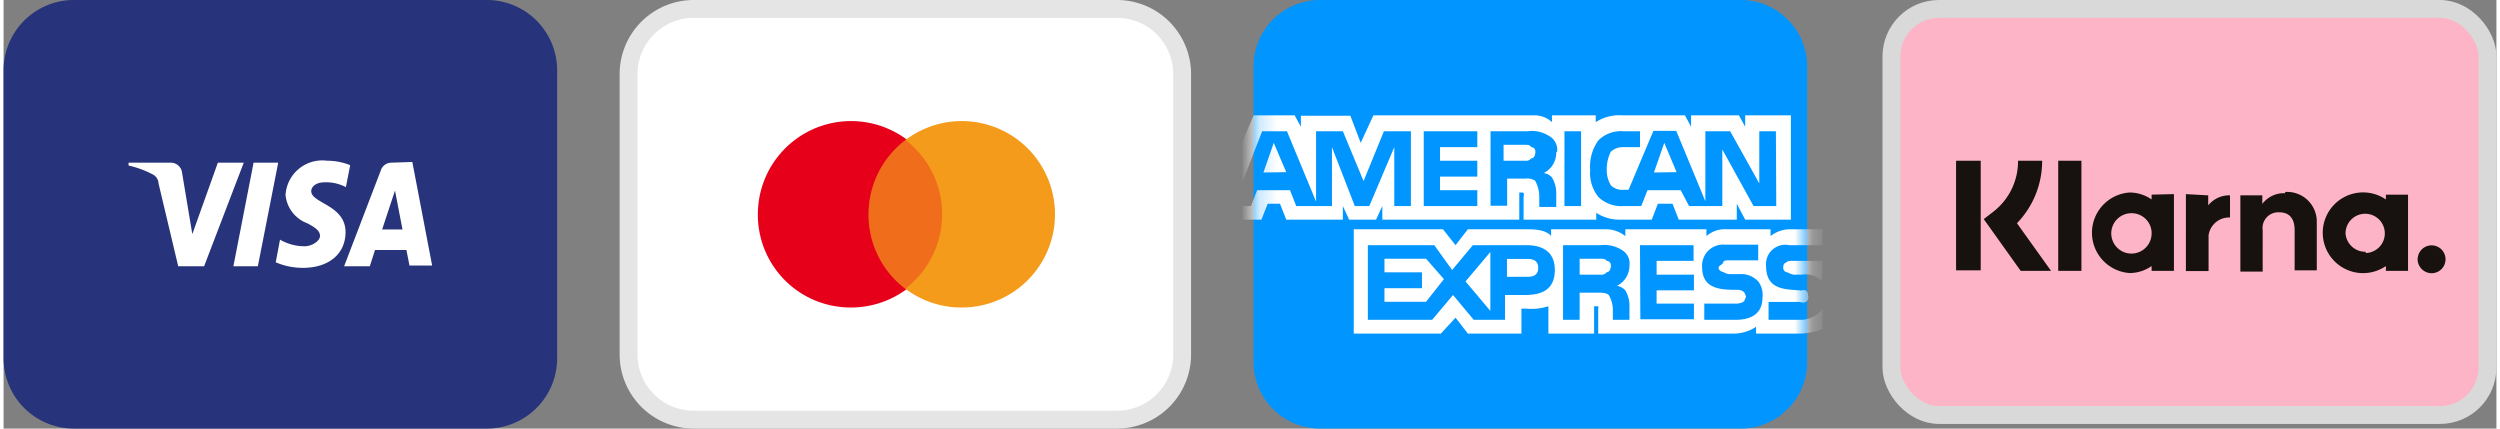 <svg id="Layer_1" data-name="Layer 1" xmlns="http://www.w3.org/2000/svg" xmlns:xlink="http://www.w3.org/1999/xlink" width="140px" viewBox="0 0 139.6 24"><rect x="0" y="0" width="139.6" height="24" fill="#808080" stroke="none"/><defs><style>.cls-1,.cls-4{fill:#fff;}.cls-2{fill:#0095ff;}.cls-3{mask:url(#mask);}.cls-4{stroke:#e5e5e5;}.cls-5,.cls-7{fill:#e7001a;}.cls-6{fill:#f49b1c;}.cls-10,.cls-7{fill-rule:evenodd;}.cls-7{isolation:isolate;opacity:0.3;}.cls-8{fill:#27337a;}.cls-9{fill:#feb4c7;stroke:#d9d9d9;}.cls-10{fill:#17120f;}</style><mask id="mask" x="68.81" y="-4" width="33.06" height="34" maskUnits="userSpaceOnUse"><g id="mask-2"><rect id="path-1" class="cls-1" x="70" y="-4" width="31" height="34" rx="8"/></g></mask></defs><g id="Page-1"><g id="amex"><path id="Shape" class="cls-2" d="M73.63,0H97.37A3.73,3.73,0,0,1,101,3.83V20.17A3.73,3.73,0,0,1,97.37,24H73.63A3.73,3.73,0,0,1,70,20.17V3.83A3.73,3.73,0,0,1,73.63,0Z"/><g id="Clipped"><g id="Group-Clipped"><g class="cls-3"><g id="Group"><g id="Shape-2" data-name="Shape"><path class="cls-1" d="M71.83,9.64,71.13,8l-.58,1.66Zm13.72-.77A.37.37,0,0,1,85.2,9H84V8.11H85.2c.12,0,.29,0,.35.13a.23.23,0,0,1,.23.25C85.78,8.71,85.71,8.85,85.55,8.87Zm8.14.77L93,8l-.58,1.66Zm-14.88,1.9h-.93V8.24l-1.4,3.3h-.81l-1.28-3.3v3.3h-2l-.35-.89H70.2l-.35.89h-1l1.63-4.19h1.39l1.63,3.94V7.35H75l1.16,2.79L77.3,7.35h1.51Zm3.72,0h-3V7.35h3v.89H80.44V9h2.09v.89H80.44v.76h2.09Zm4.42-3a1.27,1.27,0,0,1-.7,1.15.75.75,0,0,1,.46.25,1.68,1.68,0,0,1,.24.89v.76H86V11a1.83,1.83,0,0,0-.24-.89A.91.91,0,0,0,85.2,10h-1v1.52h-.93V7.35h2.09a1.72,1.72,0,0,1,1.16.25A.88.88,0,0,1,87,8.49Zm1.39,3h-.93V7.35h.93Zm10.93,0H98L96.25,8.37v3.17H94.39l-.47-.89H92.06l-.35.89h-1a1.84,1.84,0,0,1-1.4-.51,2.14,2.14,0,0,1-.46-1.52,2.48,2.48,0,0,1,.46-1.65,1.79,1.79,0,0,1,1.4-.51h.93v.89h-.93a1,1,0,0,0-.7.25,2.11,2.11,0,0,0-.23,1,1.61,1.61,0,0,0,.23.89.91.91,0,0,0,.7.25H91l1.39-3.3h1.28l1.63,3.94V7.35h1.39l1.63,2.92V7.35h.93Zm-30.46.76h1.63l.35-.89h.69l.35.89H75v-.76l.35.76h1.51l.35-.76v.76h7.67V10.78H85c.13,0,.16,0,.12.25V12.3h4.07v-.38a2.4,2.4,0,0,0,1.39.38H92.3l.34-.89h.82l.35.89h3.25v-.89l.47.89h2.56V6.46H97.53V7.1l-.35-.64H94.5V7.1l-.34-.64H90.67a2.45,2.45,0,0,0-1.51.38V6.46H86.71v.38a1.42,1.42,0,0,0-1-.38h-9L76,8l-.58-1.52H72.65V7.1l-.35-.64H70L68.81,9.25Zm33.06,2.31h-1.75a.43.43,0,0,0-.35.13c-.07,0-.11.11-.11.25a.25.25,0,0,0,.23.26,1.29,1.29,0,0,0,.35.13h.46a1.32,1.32,0,0,1,1,.25.64.64,0,0,1,.12.13Zm0,2.67a1.52,1.52,0,0,1-1.28.63H98.84v-1h1.75a.47.47,0,0,0,.35,0,.35.35,0,0,0,.11-.38c0-.06,0-.16-.11-.26a.27.27,0,0,0-.24,0c-.91-.08-2,0-2-1.39A1.08,1.08,0,0,1,100,13.73h1.86v-.89h-1.75a1.78,1.78,0,0,0-1.16.38v-.38H96.52a1.58,1.58,0,0,0-1.16.38v-.38H90.82v.38a1.76,1.76,0,0,0-1.16-.38h-3v.38c-.26-.34-.9-.38-1.28-.38H82l-.69.89-.7-.89h-5v5.84h4.88l.82-.89.69.89h3v-1.4h.23a3.12,3.12,0,0,0,1.28-.13v1.53h2.56V17.15h.11c.14,0,.15,0,.12.13v1.4h7.56a2.23,2.23,0,0,0,1.28-.38v.38h2.32a3.43,3.43,0,0,0,1.4-.26Zm-3.61-1.52a1.24,1.24,0,0,1,.24.89c0,.84-.53,1.26-1.52,1.26H95.24V17H97a.75.75,0,0,0,.47-.13l.11-.25a1.21,1.21,0,0,0-.11-.26.56.56,0,0,0-.35-.13c-.89,0-2,0-2-1.27a1.18,1.18,0,0,1,1.28-1.26h1.86v.88H96.63c-.19,0-.3,0-.34.13s-.19.12-.24.25.13.27.24.26a.71.71,0,0,0,.34.13h.59A1.3,1.3,0,0,1,98.26,15.76Zm-8.49-.51a.36.36,0,0,1-.34.13H88.26v-.89h1.17c.12,0,.28,0,.34.12a.24.24,0,0,1,.24.26C90,15.08,89.94,15.22,89.77,15.25Zm.59.76a.82.82,0,0,1,.46.25,1.78,1.78,0,0,1,.23.77v.88h-.93v-.5a1.69,1.69,0,0,0-.23-.89c-.1-.1-.3-.14-.7-.13h-.93v1.52h-.93V13.73h2.1a1.81,1.81,0,0,1,1.16.25.87.87,0,0,1,.46.89A1.26,1.26,0,0,1,90.36,16Zm1.28-2.28h3v.88H92.57v.77h2.09v.88H92.57V17h2.09v.88h-3ZM85.36,15.5H84.19v-1h1.17c.35,0,.58.14.58.5S85.72,15.5,85.36,15.5Zm-2.1,1.91-1.39-1.65,1.39-1.65Zm-3.6-.51H77.33v-.76h2.1v-.89h-2.1v-.76h2.33l1,1.14Zm7.21-1.78c0,1.15-.8,1.39-1.63,1.4H84.08v1.39H82.33l-1.16-1.39L80,17.91H76.4V13.73h3.72l1,1.39,1.16-1.39h3C86.05,13.73,86.87,14,86.87,15.12Z"/></g></g></g></g></g></g><g id="mastercard"><path id="Shape-3" data-name="Shape" class="cls-4" d="M38.63.5H62.37A3.65,3.65,0,0,1,66,4.17V19.83a3.65,3.65,0,0,1-3.63,3.67H38.63A3.65,3.65,0,0,1,35,19.83V4.17A3.65,3.65,0,0,1,38.63.5Z"/><path id="Shape-4" data-name="Shape" class="cls-5" d="M47.4,17.22A5.22,5.22,0,1,0,42.24,12,5.19,5.19,0,0,0,47.4,17.22Z"/><path id="Shape-5" data-name="Shape" class="cls-6" d="M53.6,17.22A5.22,5.22,0,1,0,48.44,12,5.19,5.19,0,0,0,53.6,17.22Z"/><path id="Shape-6" data-name="Shape" class="cls-7" d="M50.5,7.83a5.25,5.25,0,0,1,0,8.34,5.25,5.25,0,0,1,0-8.34Z"/></g><g id="visa"><path id="Shape-7" data-name="Shape" class="cls-8" d="M27.12,0H3.88A3.94,3.94,0,0,0,0,4V20a3.94,3.94,0,0,0,3.88,4H27.12A3.94,3.94,0,0,0,31,20V4A3.94,3.94,0,0,0,27.12,0Z"/><path id="Shape-8" data-name="Shape" class="cls-1" d="M15.79,10.92A1.88,1.88,0,0,0,17,12.5c.54.28.72.46.72.72s-.43.56-.83.57a2.72,2.72,0,0,1-1.41-.37l-.24,1.27a3.89,3.89,0,0,0,1.52.31c1.45,0,2.39-.78,2.39-2,0-1.53-1.93-1.61-1.92-2.3,0-.2.19-.43.58-.48a2.39,2.39,0,0,1,1.36.26l.24-1.23A3.46,3.46,0,0,0,18.11,9,2.06,2.06,0,0,0,15.79,10.92Zm5.93-1.81a.62.62,0,0,0-.59.42l-2.06,5.38h1.44L20.8,14h1.76l.17.87H24l-1.11-5.8Zm.2,1.56.42,2.18H21.2ZM14,9.11l-1.13,5.8h1.37l1.14-5.8Zm-2,0-1.43,4L10,9.7a.64.64,0,0,0-.63-.59H7l0,.16a5.52,5.52,0,0,1,1.36.5.61.61,0,0,1,.32.51l1.1,4.63h1.45l2.22-5.8Z"/></g></g><rect class="cls-9" x="105.72" y="0.5" width="33.38" height="22.74" rx="2.66"/><path class="cls-10" d="M110.72,15.14h-1.38V9h1.38ZM114.16,9h-1.35a3.57,3.57,0,0,1-1.39,2.86l-.53.41,2.07,2.9h1.7l-1.91-2.67A5,5,0,0,0,114.16,9Zm2.2,6.17h-1.3V9h1.3Zm3.93-4.27v.27a2.17,2.17,0,0,0-1.23-.39,2.26,2.26,0,0,0,0,4.51,2.17,2.17,0,0,0,1.23-.39v.27h1.25V10.87Zm0,2.13a1.13,1.13,0,1,1-1.13-1.09A1.12,1.12,0,0,1,120.29,13Zm13.12-1.86v-.27h1.24v4.27h-1.24v-.27a2.26,2.26,0,1,1,0-3.73Zm-1.13,3a1.1,1.1,0,1,0-1.13-1.1A1.11,1.11,0,0,0,132.28,14.1Zm2.91.33a.78.78,0,1,1,.78.8A.79.79,0,0,1,135.19,14.43Zm-7.42-3.68a1.5,1.5,0,0,0-1.28.6v-.48h-1.23v4.27h1.25V12.89a.88.88,0,0,1,.93-1c.55,0,.86.33.86,1v2.25h1.24V12.42A1.66,1.66,0,0,0,127.77,10.75Zm-4.31.12v.56a1.51,1.51,0,0,1,1.22-.56v1.24h0a1.16,1.16,0,0,0-1.2,1v2h-1.27V10.87Z"/></svg>